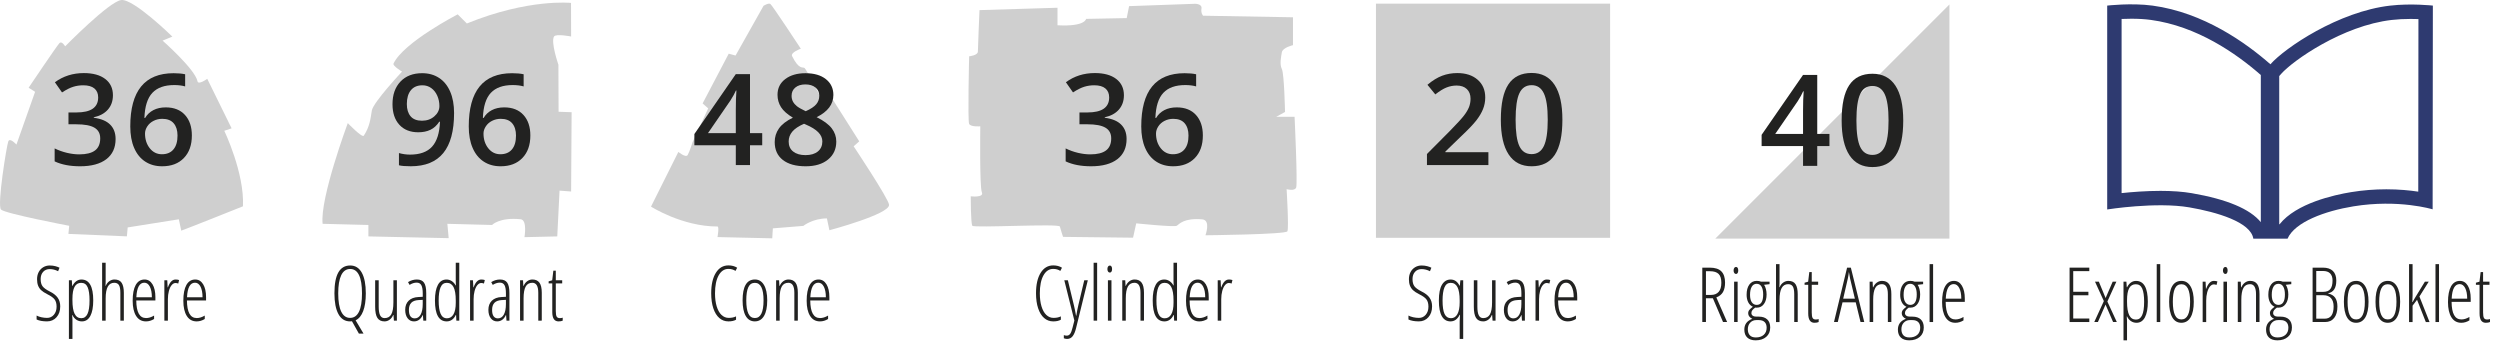 <?xml version="1.0" encoding="utf-8"?>
<!-- Generator: Adobe Illustrator 16.0.4, SVG Export Plug-In . SVG Version: 6.00 Build 0)  -->
<!DOCTYPE svg PUBLIC "-//W3C//DTD SVG 1.1//EN" "http://www.w3.org/Graphics/SVG/1.1/DTD/svg11.dtd">
<svg version="1.1" xmlns="http://www.w3.org/2000/svg" xmlns:xlink="http://www.w3.org/1999/xlink" x="0px" y="0px"
	 width="196.867px" height="27.624px" viewBox="0 0 196.867 27.624" enable-background="new 0 0 196.867 27.624"
	 xml:space="preserve">
<g id="Layer_1">
	<g>
		<path fill="#CFCFCF" d="M126.79,18.726h-18.438V0.288h18.438V18.726L126.79,18.726z"/>
	</g>
	<path fill="#CFCFCF" d="M19.132,16.246c0,0-4.475,1.79-4.859,1.917l-0.191-0.895l-4.027,0.641l-0.064,0.703l-4.604-0.193
		l0.062-0.639c0,0-5.052-0.959-5.371-1.279c-0.319-0.319,0.447-5.052,0.576-5.37c0.127-0.32,0.639,0.254,0.639,0.254l1.471-4.156
		l-0.511-0.32c0,0,2.237-3.324,2.429-3.516c0.192-0.193,0.447,0.256,0.447,0.256s3.453-3.518,4.413-3.645
		c0.96-0.129,4.028,2.877,4.028,2.877l-0.768,0.318c0,0,2.561,2.251,2.75,3.199c0.063,0.32,0.768-0.192,0.768-0.192l1.918,3.899
		l-0.576,0.193C17.661,10.299,19.261,13.625,19.132,16.246L19.132,16.246z"/>
	<path fill="#CFCFCF" d="M44.966,0.23c0,0-3.336-0.361-8.203,1.619l-0.721-0.719c0,0-4.262,2.199-5.055,3.877
		c-0.084,0.178,0.672,0.631,0.672,0.631s-2.267,2.412-2.378,3.064c-0.11,0.65-0.15,1.241-0.632,1.982
		c-0.128,0.196-1.262-0.99-1.262-0.99s-2.208,5.938-1.982,7.93l3.605,0.092v0.9l6.322,0.138l-0.104-1.13l3.518,0.092
		c0,0,0.577-0.621,2.253-0.451c0.542,0.054,0.3,1.411,0.3,1.411l2.584-0.06l0.18-3.605l0.911,0.069l0.039-6.243L43.987,8.8
		l-0.014-3.705c0,0-0.619-1.786-0.344-2.221c0.15-0.237,1.345,0,1.345,0L44.966,0.23L44.966,0.23z"/>
	<path fill="#CFCFCF" d="M65.313,18.131c0,0,4.772-1.271,4.698-2.008c-0.048-0.49-2.789-4.603-2.789-4.603l0.44-0.39L65.46,7.654
		l-0.734,0.196c0,0-1.225-2.398-1.371-2.497c-0.146-0.098-0.432,0.164-0.979-0.93c-0.146-0.295,0.685-0.588,0.685-0.588
		s-2.25-3.427-2.398-3.524c-0.146-0.098-0.537,0.147-0.537,0.147l-2.203,3.915l-0.538-0.146l-2.057,3.917l0.44,0.392l-1.224,2.644
		c0,0-0.245,0.783-0.392,1.027c-0.146,0.245-0.734-0.244-0.734-0.244l-2.154,4.307c0,0,2.449,1.567,5.237,1.567
		c0.148,0,0,0.832,0,0.832l4.31,0.098l0.049-0.784l2.398-0.194c0,0,0.734-0.589,1.859-0.589L65.313,18.131L65.313,18.131z"/>
	<path fill="#CFCFCF" d="M77.132,0.797c0,0-0.126,2.945-0.126,3.258c0,0.313-0.688,0.379-0.688,0.379s-0.125,5.073,0,5.324
		c0.124,0.252,0.877,0.188,0.877,0.188s-0.064,4.762,0.125,5.201c0.188,0.439-0.878,0.312-0.878,0.312s0,2.129,0.126,2.319
		c0.125,0.188,6.83-0.189,6.892,0.06c0.063,0.252,0.253,0.815,0.253,0.815l5.512,0.064l0.25-1.13c0,0,3.006,0.314,3.195,0.19
		c0.189-0.127,0.564-0.632,2.006-0.503c0.689,0.063,0.25,1.253,0.25,1.253s6.33-0.062,6.453-0.312
		c0.126-0.25-0.062-3.321-0.062-3.321s0.627,0.188,0.752-0.125c0.125-0.314-0.125-5.574-0.125-5.574h-1.44l0.688-0.378
		c0,0-0.062-3.007-0.25-3.382c-0.188-0.377-0.063-0.941,0-1.317c0.062-0.376,0.876-0.562,0.876-0.562V1.361l-7.079-0.124
		c0,0-0.188-0.188-0.126-0.565c0.063-0.374-0.501-0.374-0.501-0.374l-5.2,0.185l-0.187,0.942l-3.197,0.062
		c0,0-0.061,0.626-2.254,0.503v-1.38L77.132,0.797L77.132,0.797z"/>
	<g>
		<path fill="#CFCFCF" d="M153.512,0.351v18.438l0,0h-18.438"/>
	</g>
	<path fill="#2E3A70" d="M188.216,0.443c-4.068,0.467-8.283,3.322-9.428,4.619c-1.938-1.701-5.27-4.076-9.273-4.619
		c-1.674-0.227-3.58-0.002-3.58-0.002v16.054c0,0,3.854-0.615,6.471-0.165c2.156,0.372,4.832,1.152,5.037,2.466h2.693
		c0.568-1.313,2.963-2.185,5.188-2.547c3.568-0.582,6.238,0.235,6.238,0.235l0.018-16.043C191.579,0.441,189.884,0.25,188.216,0.443
		z M172.598,15.213c-0.699-0.12-1.527-0.182-2.464-0.182c-1.138,0-2.247,0.089-3.065,0.176V1.493
		c0.231-0.01,0.491-0.018,0.766-0.018c0.568,0,1.082,0.031,1.529,0.092c3.637,0.492,6.72,2.631,8.668,4.34v11.589
		C177.188,16.46,175.375,15.692,172.598,15.213z M190.43,15.092c-0.662-0.1-1.519-0.186-2.514-0.186
		c-0.931,0-1.864,0.075-2.775,0.224c-1.335,0.218-4.32,0.875-5.633,2.532h-0.026V5.99l0.157-0.178
		c0.906-1.027,4.828-3.798,8.707-4.242c0.452-0.053,0.955-0.079,1.494-0.079c0.215,0,0.419,0.004,0.604,0.011L190.43,15.092z"/>
</g>
<g id="Text">
	<g>
		<path fill="#222221" d="M112.772,24.128c0,0.352-0.098,0.637-0.293,0.854s-0.443,0.326-0.744,0.326
			c-0.342,0-0.616-0.05-0.823-0.149v-0.311c0.102,0.057,0.228,0.102,0.378,0.135s0.299,0.05,0.445,0.05
			c0.219,0,0.398-0.083,0.539-0.249s0.211-0.377,0.211-0.633c0-0.236-0.05-0.424-0.149-0.562s-0.29-0.277-0.571-0.416
			c-0.221-0.111-0.386-0.219-0.495-0.323s-0.19-0.227-0.243-0.365s-0.079-0.305-0.079-0.498c0-0.211,0.043-0.398,0.129-0.562
			s0.206-0.291,0.36-0.383c0.154-0.09,0.323-0.136,0.507-0.136c0.166,0,0.317,0.019,0.452,0.056c0.137,0.037,0.243,0.077,0.321,0.12
			l-0.111,0.275c-0.217-0.111-0.438-0.167-0.662-0.167c-0.211,0-0.382,0.072-0.515,0.215c-0.131,0.145-0.197,0.334-0.197,0.57
			c0,0.24,0.048,0.427,0.144,0.56s0.283,0.271,0.562,0.413c0.289,0.141,0.501,0.306,0.634,0.494
			C112.706,23.63,112.772,23.858,112.772,24.128z"/>
		<path fill="#222221" d="M114.22,25.309c-0.295,0-0.521-0.135-0.678-0.406c-0.158-0.27-0.236-0.683-0.236-1.237
			c0-0.561,0.082-0.977,0.246-1.248s0.391-0.407,0.68-0.407c0.305,0,0.538,0.162,0.7,0.486h0.023l0.044-0.425h0.223v4.62h-0.278
			v-1.374c0-0.131,0.009-0.308,0.026-0.53h-0.026C114.775,25.135,114.534,25.309,114.22,25.309z M114.261,25.057
			c0.217,0,0.385-0.105,0.504-0.318c0.119-0.211,0.179-0.521,0.179-0.93v-0.144c0-0.48-0.058-0.832-0.175-1.056
			c-0.115-0.224-0.293-0.336-0.531-0.336c-0.229,0-0.393,0.12-0.492,0.359s-0.149,0.585-0.149,1.038
			c0,0.486,0.054,0.839,0.159,1.058C113.862,24.947,114.03,25.057,114.261,25.057z"/>
		<path fill="#222221" d="M116.338,22.071v2.074c0,0.314,0.038,0.544,0.112,0.688c0.076,0.145,0.191,0.217,0.348,0.217
			c0.24,0,0.416-0.097,0.529-0.291c0.111-0.194,0.168-0.509,0.168-0.942v-1.746h0.275v3.179h-0.234l-0.035-0.445h-0.023
			c-0.068,0.162-0.163,0.287-0.284,0.373c-0.121,0.087-0.253,0.131-0.396,0.131c-0.256,0-0.443-0.091-0.561-0.272
			c-0.119-0.182-0.178-0.479-0.178-0.891v-2.074H116.338z"/>
		<path fill="#222221" d="M119.851,25.25l-0.035-0.445h-0.012c-0.152,0.336-0.383,0.504-0.691,0.504c-0.207,0-0.373-0.082-0.5-0.248
			c-0.125-0.164-0.188-0.386-0.188-0.663c0-0.303,0.091-0.542,0.272-0.72c0.182-0.176,0.437-0.272,0.765-0.288l0.343-0.018v-0.264
			c0-0.297-0.037-0.513-0.111-0.649c-0.074-0.135-0.197-0.203-0.369-0.203c-0.182,0-0.367,0.06-0.557,0.179l-0.12-0.22
			c0.221-0.137,0.452-0.205,0.694-0.205c0.262,0,0.45,0.083,0.565,0.248s0.173,0.44,0.173,0.827v2.165H119.851z M119.174,25.071
			c0.199,0,0.354-0.099,0.464-0.294c0.111-0.197,0.166-0.475,0.166-0.834v-0.331l-0.331,0.018c-0.256,0.014-0.446,0.085-0.569,0.212
			c-0.125,0.129-0.187,0.315-0.187,0.562c0,0.23,0.041,0.399,0.123,0.507S119.033,25.071,119.174,25.071z"/>
		<path fill="#222221" d="M121.799,22.01c0.1,0,0.192,0.014,0.278,0.041l-0.067,0.278c-0.07-0.029-0.143-0.044-0.217-0.044
			c-0.107,0-0.208,0.056-0.3,0.166c-0.094,0.11-0.166,0.264-0.219,0.461s-0.079,0.415-0.079,0.653v1.685h-0.278v-3.179h0.229
			l0.029,0.557h0.021C121.344,22.216,121.545,22.01,121.799,22.01z"/>
		<path fill="#222221" d="M123.457,25.309c-0.336,0-0.595-0.143-0.774-0.43c-0.182-0.285-0.271-0.685-0.271-1.196
			c0-0.543,0.08-0.957,0.242-1.243c0.16-0.286,0.393-0.43,0.695-0.43c0.264,0,0.472,0.126,0.624,0.377s0.229,0.589,0.229,1.015
			v0.258h-1.506c0.004,0.463,0.069,0.81,0.196,1.04s0.319,0.346,0.577,0.346c0.199,0,0.409-0.065,0.63-0.196v0.27
			C123.896,25.245,123.682,25.309,123.457,25.309z M123.331,22.262c-0.383,0-0.593,0.382-0.63,1.146h1.222
			c0-0.35-0.053-0.628-0.16-0.835C123.657,22.365,123.513,22.262,123.331,22.262z"/>
	</g>
	<g>
		<path fill="#222221" d="M4.743,24.128c0,0.352-0.098,0.637-0.293,0.854s-0.443,0.326-0.744,0.326c-0.342,0-0.616-0.05-0.823-0.149
			v-0.311c0.102,0.057,0.228,0.102,0.378,0.135s0.299,0.05,0.445,0.05c0.219,0,0.398-0.083,0.539-0.249s0.211-0.377,0.211-0.633
			c0-0.236-0.05-0.424-0.149-0.562s-0.29-0.277-0.571-0.416C3.515,23.062,3.35,22.954,3.24,22.85s-0.19-0.227-0.243-0.365
			s-0.079-0.305-0.079-0.498c0-0.211,0.043-0.398,0.129-0.562s0.206-0.291,0.36-0.383c0.154-0.09,0.323-0.136,0.507-0.136
			c0.166,0,0.317,0.019,0.452,0.056c0.137,0.037,0.243,0.077,0.321,0.12l-0.111,0.275c-0.217-0.111-0.438-0.167-0.662-0.167
			c-0.211,0-0.382,0.072-0.515,0.215c-0.131,0.145-0.197,0.334-0.197,0.57c0,0.24,0.048,0.427,0.144,0.56s0.283,0.271,0.562,0.413
			c0.289,0.141,0.501,0.306,0.634,0.494C4.677,23.63,4.743,23.858,4.743,24.128z"/>
		<path fill="#222221" d="M6.448,25.309c-0.16,0-0.307-0.045-0.438-0.133c-0.133-0.089-0.232-0.211-0.301-0.365H5.684l0.021,0.349
			v1.532H5.426v-4.62h0.229l0.029,0.437H5.71c0.078-0.16,0.178-0.283,0.301-0.369c0.121-0.086,0.255-0.129,0.399-0.129
			c0.621,0,0.932,0.548,0.932,1.644c0,0.529-0.076,0.938-0.229,1.225S6.739,25.309,6.448,25.309z M6.393,22.273
			c-0.232,0-0.405,0.103-0.519,0.308s-0.17,0.526-0.17,0.964v0.091c0,0.488,0.058,0.848,0.173,1.077s0.291,0.344,0.527,0.344
			c0.219,0,0.382-0.113,0.487-0.342c0.107-0.227,0.16-0.581,0.16-1.062c0-0.459-0.05-0.804-0.149-1.034S6.633,22.273,6.393,22.273z"
			/>
		<path fill="#222221" d="M9.478,25.25v-2.191c0-0.287-0.037-0.49-0.113-0.611c-0.074-0.119-0.197-0.18-0.367-0.18
			c-0.225,0-0.394,0.1-0.507,0.299S8.32,23.08,8.32,23.51v1.74H8.042v-4.559H8.32v1.479c0,0.135-0.004,0.247-0.012,0.337h0.023
			c0.062-0.158,0.157-0.28,0.282-0.367c0.127-0.087,0.258-0.131,0.395-0.131c0.27,0,0.461,0.088,0.574,0.264s0.17,0.438,0.17,0.785
			v2.191H9.478z"/>
		<path fill="#222221" d="M11.493,25.309c-0.336,0-0.594-0.143-0.775-0.43c-0.18-0.285-0.271-0.685-0.271-1.196
			c0-0.543,0.081-0.957,0.241-1.243c0.162-0.286,0.394-0.43,0.696-0.43c0.264,0,0.472,0.126,0.624,0.377s0.229,0.589,0.229,1.015
			v0.258h-1.506c0.004,0.463,0.069,0.81,0.196,1.04s0.319,0.346,0.577,0.346c0.199,0,0.409-0.065,0.63-0.196v0.27
			C11.932,25.245,11.718,25.309,11.493,25.309z M11.367,22.262c-0.383,0-0.593,0.382-0.63,1.146h1.222
			c0-0.35-0.054-0.628-0.159-0.835C11.692,22.365,11.549,22.262,11.367,22.262z"/>
		<path fill="#222221" d="M13.825,22.01c0.1,0,0.192,0.014,0.278,0.041l-0.067,0.278c-0.07-0.029-0.143-0.044-0.217-0.044
			c-0.107,0-0.207,0.056-0.301,0.166c-0.092,0.11-0.165,0.264-0.218,0.461s-0.079,0.415-0.079,0.653v1.685h-0.278v-3.179h0.229
			l0.029,0.557h0.021C13.37,22.216,13.571,22.01,13.825,22.01z"/>
		<path fill="#222221" d="M15.483,25.309c-0.336,0-0.594-0.143-0.775-0.43c-0.18-0.285-0.271-0.685-0.271-1.196
			c0-0.543,0.081-0.957,0.241-1.243c0.162-0.286,0.394-0.43,0.696-0.43c0.264,0,0.472,0.126,0.624,0.377s0.229,0.589,0.229,1.015
			v0.258h-1.506c0.004,0.463,0.069,0.81,0.196,1.04s0.319,0.346,0.577,0.346c0.199,0,0.409-0.065,0.63-0.196v0.27
			C15.922,25.245,15.708,25.309,15.483,25.309z M15.357,22.262c-0.383,0-0.593,0.382-0.63,1.146h1.222
			c0-0.35-0.054-0.628-0.159-0.835C15.683,22.365,15.539,22.262,15.357,22.262z"/>
	</g>
	<g>
		<path fill="#222221" d="M28.626,26.27h-0.365l-0.545-0.973l-0.146,0.012c-0.404,0-0.711-0.191-0.92-0.576
			c-0.209-0.383-0.314-0.929-0.314-1.636c0-0.738,0.104-1.288,0.311-1.649s0.518-0.542,0.932-0.542c0.398,0,0.703,0.19,0.913,0.569
			c0.21,0.381,0.315,0.923,0.315,1.628c0,0.568-0.069,1.033-0.207,1.395s-0.336,0.603-0.596,0.724L28.626,26.27z M26.634,23.103
			c0,0.637,0.08,1.118,0.239,1.442c0.159,0.326,0.392,0.488,0.696,0.488c0.307,0,0.539-0.161,0.698-0.483s0.239-0.805,0.239-1.447
			c0-0.635-0.078-1.113-0.234-1.437s-0.389-0.485-0.695-0.485c-0.314,0-0.55,0.164-0.707,0.491S26.634,22.476,26.634,23.103z"/>
		<path fill="#222221" d="M29.821,22.071v2.074c0,0.314,0.038,0.544,0.113,0.688s0.191,0.217,0.348,0.217
			c0.24,0,0.416-0.097,0.528-0.291s0.169-0.509,0.169-0.942v-1.746h0.275v3.179h-0.234l-0.035-0.445h-0.023
			c-0.068,0.162-0.164,0.287-0.285,0.373c-0.121,0.087-0.252,0.131-0.395,0.131c-0.256,0-0.443-0.091-0.562-0.272
			s-0.177-0.479-0.177-0.891v-2.074H29.821z"/>
		<path fill="#222221" d="M33.335,25.25L33.3,24.805h-0.012c-0.152,0.336-0.383,0.504-0.691,0.504c-0.207,0-0.374-0.082-0.5-0.248
			c-0.126-0.164-0.189-0.386-0.189-0.663c0-0.303,0.092-0.542,0.273-0.72c0.182-0.176,0.436-0.272,0.764-0.288l0.344-0.018v-0.264
			c0-0.297-0.037-0.513-0.111-0.649c-0.074-0.135-0.197-0.203-0.369-0.203c-0.182,0-0.367,0.06-0.557,0.179l-0.121-0.22
			c0.221-0.137,0.453-0.205,0.695-0.205c0.262,0,0.449,0.083,0.564,0.248s0.174,0.44,0.174,0.827v2.165H33.335z M32.657,25.071
			c0.199,0,0.354-0.099,0.465-0.294c0.11-0.197,0.166-0.475,0.166-0.834v-0.331l-0.332,0.018c-0.256,0.014-0.445,0.085-0.569,0.212
			c-0.124,0.129-0.187,0.315-0.187,0.562c0,0.23,0.041,0.399,0.123,0.507S32.517,25.071,32.657,25.071z"/>
		<path fill="#222221" d="M35.177,25.309c-0.617,0-0.926-0.548-0.926-1.644c0-0.539,0.078-0.949,0.232-1.231
			s0.381-0.424,0.682-0.424c0.143,0,0.278,0.041,0.406,0.123s0.23,0.195,0.307,0.34h0.023l-0.012-0.354v-1.427h0.277v4.559h-0.229
			l-0.023-0.445H35.89c-0.076,0.162-0.176,0.287-0.297,0.373C35.472,25.265,35.333,25.309,35.177,25.309z M35.194,25.065
			c0.223,0,0.395-0.103,0.515-0.31c0.12-0.205,0.181-0.509,0.181-0.909v-0.182c0-0.48-0.059-0.832-0.175-1.056
			s-0.294-0.336-0.532-0.336c-0.229,0-0.393,0.12-0.492,0.359s-0.148,0.585-0.148,1.038c0,0.457,0.051,0.804,0.154,1.04
			S34.966,25.065,35.194,25.065z"/>
		<path fill="#222221" d="M37.899,22.01c0.1,0,0.191,0.014,0.277,0.041l-0.066,0.278c-0.07-0.029-0.143-0.044-0.217-0.044
			c-0.107,0-0.208,0.056-0.301,0.166s-0.166,0.264-0.219,0.461s-0.078,0.415-0.078,0.653v1.685h-0.279v-3.179h0.229l0.029,0.557
			h0.021C37.444,22.216,37.646,22.01,37.899,22.01z"/>
		<path fill="#222221" d="M39.886,25.25l-0.035-0.445h-0.012c-0.152,0.336-0.383,0.504-0.691,0.504c-0.207,0-0.374-0.082-0.5-0.248
			c-0.126-0.164-0.189-0.386-0.189-0.663c0-0.303,0.092-0.542,0.273-0.72c0.182-0.176,0.436-0.272,0.764-0.288l0.344-0.018v-0.264
			c0-0.297-0.037-0.513-0.111-0.649c-0.074-0.135-0.197-0.203-0.369-0.203c-0.182,0-0.367,0.06-0.557,0.179l-0.121-0.22
			c0.221-0.137,0.453-0.205,0.695-0.205c0.262,0,0.449,0.083,0.564,0.248s0.174,0.44,0.174,0.827v2.165H39.886z M39.208,25.071
			c0.199,0,0.354-0.099,0.465-0.294c0.11-0.197,0.166-0.475,0.166-0.834v-0.331l-0.332,0.018c-0.256,0.014-0.445,0.085-0.569,0.212
			c-0.124,0.129-0.187,0.315-0.187,0.562c0,0.23,0.041,0.399,0.123,0.507S39.067,25.071,39.208,25.071z"/>
		<path fill="#222221" d="M42.388,25.25v-2.191c0-0.527-0.156-0.791-0.469-0.791c-0.238,0-0.413,0.099-0.523,0.296
			s-0.166,0.511-0.166,0.94v1.746h-0.277v-3.179h0.234l0.023,0.442h0.025c0.066-0.16,0.162-0.284,0.287-0.372
			s0.26-0.132,0.402-0.132c0.246,0,0.43,0.083,0.553,0.248s0.186,0.43,0.186,0.795v2.197H42.388z"/>
		<path fill="#222221" d="M44.083,25.051c0.086,0,0.162-0.012,0.229-0.035v0.234c-0.086,0.039-0.195,0.059-0.33,0.059
			c-0.328,0-0.492-0.245-0.492-0.735v-2.256h-0.287v-0.164l0.281-0.082l0.09-0.756h0.193v0.756h0.504v0.246h-0.504v2.177
			c0,0.215,0.023,0.361,0.07,0.439S43.966,25.051,44.083,25.051z"/>
	</g>
	<g>
		<path fill="#222221" d="M57.36,21.175c-0.322,0-0.578,0.171-0.769,0.511c-0.19,0.342-0.286,0.813-0.286,1.417
			c0,0.393,0.045,0.734,0.133,1.025s0.213,0.515,0.377,0.671s0.355,0.234,0.572,0.234c0.223,0,0.414-0.04,0.574-0.12v0.264
			c-0.152,0.088-0.354,0.132-0.602,0.132c-0.271,0-0.509-0.088-0.713-0.264s-0.361-0.43-0.473-0.764
			c-0.111-0.332-0.168-0.728-0.168-1.185c0-0.684,0.122-1.221,0.365-1.611s0.574-0.586,0.994-0.586c0.262,0,0.49,0.061,0.686,0.182
			l-0.131,0.252C57.757,21.228,57.569,21.175,57.36,21.175z"/>
		<path fill="#222221" d="M60.417,23.653c0,0.535-0.085,0.944-0.254,1.229c-0.169,0.283-0.41,0.426-0.725,0.426
			c-0.311,0-0.549-0.143-0.714-0.426c-0.165-0.285-0.247-0.694-0.247-1.229c0-1.096,0.324-1.644,0.973-1.644
			c0.305,0,0.541,0.144,0.711,0.431S60.417,23.132,60.417,23.653z M58.767,23.653c0,0.459,0.055,0.806,0.164,1.04
			s0.281,0.352,0.514,0.352c0.455,0,0.682-0.464,0.682-1.392c0-0.92-0.227-1.38-0.682-1.38c-0.238,0-0.411,0.115-0.518,0.346
			S58.767,23.194,58.767,23.653z"/>
		<path fill="#222221" d="M62.552,25.25v-2.191c0-0.527-0.156-0.791-0.469-0.791c-0.238,0-0.412,0.099-0.522,0.296
			s-0.165,0.511-0.165,0.94v1.746h-0.279v-3.179h0.234l0.023,0.442h0.027c0.066-0.16,0.162-0.284,0.287-0.372s0.258-0.132,0.4-0.132
			c0.246,0,0.432,0.083,0.555,0.248s0.184,0.43,0.184,0.795v2.197H62.552z"/>
		<path fill="#222221" d="M64.567,25.309c-0.336,0-0.594-0.143-0.774-0.43c-0.181-0.285-0.271-0.685-0.271-1.196
			c0-0.543,0.08-0.957,0.241-1.243s0.394-0.43,0.696-0.43c0.264,0,0.471,0.126,0.623,0.377s0.229,0.589,0.229,1.015v0.258h-1.506
			c0.004,0.463,0.07,0.81,0.197,1.04s0.318,0.346,0.576,0.346c0.199,0,0.41-0.065,0.631-0.196v0.27
			C65.007,25.245,64.792,25.309,64.567,25.309z M64.442,22.262c-0.383,0-0.594,0.382-0.631,1.146h1.223
			c0-0.35-0.054-0.628-0.16-0.835S64.624,22.262,64.442,22.262z"/>
	</g>
	<g>
		<path fill="#222221" d="M82.938,21.175c-0.322,0-0.578,0.171-0.769,0.511c-0.19,0.342-0.286,0.813-0.286,1.417
			c0,0.393,0.045,0.734,0.133,1.025s0.213,0.515,0.377,0.671s0.355,0.234,0.572,0.234c0.223,0,0.414-0.04,0.574-0.12v0.264
			c-0.152,0.088-0.354,0.132-0.602,0.132c-0.271,0-0.509-0.088-0.713-0.264s-0.361-0.43-0.473-0.764
			c-0.111-0.332-0.168-0.728-0.168-1.185c0-0.684,0.122-1.221,0.365-1.611s0.574-0.586,0.994-0.586c0.262,0,0.49,0.061,0.686,0.182
			l-0.131,0.252C83.335,21.228,83.147,21.175,82.938,21.175z"/>
		<path fill="#222221" d="M84.603,25.244l-0.793-3.173h0.281l0.48,1.983c0.057,0.238,0.111,0.507,0.164,0.806h0.023
			c0.037-0.26,0.088-0.53,0.154-0.812l0.469-1.978h0.281l-0.928,3.779c-0.068,0.279-0.158,0.489-0.269,0.63s-0.257,0.211-0.44,0.211
			c-0.074,0-0.158-0.017-0.252-0.05V26.39c0.078,0.027,0.154,0.041,0.229,0.041c0.117,0,0.209-0.051,0.277-0.151
			s0.129-0.262,0.182-0.484L84.603,25.244z"/>
		<path fill="#222221" d="M86.396,25.25h-0.277v-4.559h0.277V25.25z"/>
		<path fill="#222221" d="M87.204,21.189c0-0.088,0.019-0.156,0.055-0.205s0.082-0.073,0.139-0.073c0.053,0,0.096,0.024,0.127,0.073
			s0.047,0.117,0.047,0.205c0,0.084-0.016,0.15-0.047,0.201c-0.031,0.049-0.074,0.074-0.127,0.074c-0.057,0-0.103-0.025-0.139-0.074
			C87.223,21.34,87.204,21.273,87.204,21.189z M87.524,25.25h-0.279v-3.179h0.279V25.25z"/>
		<path fill="#222221" d="M89.81,25.25v-2.191c0-0.527-0.156-0.791-0.469-0.791c-0.238,0-0.413,0.099-0.523,0.296
			s-0.166,0.511-0.166,0.94v1.746h-0.277v-3.179h0.234l0.023,0.442h0.025c0.066-0.16,0.162-0.284,0.287-0.372
			s0.26-0.132,0.402-0.132c0.246,0,0.43,0.083,0.553,0.248s0.186,0.43,0.186,0.795v2.197H89.81z"/>
		<path fill="#222221" d="M91.698,25.309c-0.617,0-0.926-0.548-0.926-1.644c0-0.539,0.078-0.949,0.232-1.231
			s0.381-0.424,0.682-0.424c0.143,0,0.278,0.041,0.406,0.123s0.23,0.195,0.307,0.34h0.023l-0.012-0.354v-1.427h0.277v4.559H92.46
			l-0.023-0.445h-0.025c-0.076,0.162-0.176,0.287-0.297,0.373C91.993,25.265,91.854,25.309,91.698,25.309z M91.716,25.065
			c0.223,0,0.395-0.103,0.515-0.31c0.12-0.205,0.181-0.509,0.181-0.909v-0.182c0-0.48-0.059-0.832-0.175-1.056
			s-0.294-0.336-0.532-0.336c-0.229,0-0.393,0.12-0.492,0.359s-0.148,0.585-0.148,1.038c0,0.457,0.051,0.804,0.154,1.04
			S91.487,25.065,91.716,25.065z"/>
		<path fill="#222221" d="M94.44,25.309c-0.336,0-0.594-0.143-0.774-0.43c-0.181-0.285-0.271-0.685-0.271-1.196
			c0-0.543,0.08-0.957,0.241-1.243s0.394-0.43,0.696-0.43c0.264,0,0.471,0.126,0.623,0.377s0.229,0.589,0.229,1.015v0.258h-1.506
			c0.004,0.463,0.07,0.81,0.197,1.04s0.318,0.346,0.576,0.346c0.199,0,0.41-0.065,0.631-0.196v0.27
			C94.88,25.245,94.665,25.309,94.44,25.309z M94.315,22.262c-0.383,0-0.594,0.382-0.631,1.146h1.223c0-0.35-0.054-0.628-0.16-0.835
			S94.497,22.262,94.315,22.262z"/>
		<path fill="#222221" d="M96.772,22.01c0.1,0,0.193,0.014,0.279,0.041l-0.068,0.278c-0.07-0.029-0.143-0.044-0.217-0.044
			c-0.107,0-0.207,0.056-0.3,0.166s-0.165,0.264-0.218,0.461s-0.08,0.415-0.08,0.653v1.685h-0.277v-3.179h0.229l0.029,0.557h0.02
			C96.317,22.216,96.519,22.01,96.772,22.01z"/>
	</g>
	<g>
		<path fill="#222221" d="M134.337,23.487v1.872h-0.287v-4.283h0.586c0.418,0,0.725,0.099,0.918,0.296s0.289,0.492,0.289,0.885
			c0,0.297-0.053,0.541-0.158,0.732s-0.281,0.335-0.529,0.431l0.85,1.939h-0.322l-0.801-1.872H134.337z M134.337,23.224h0.402
			c0.26,0,0.459-0.08,0.6-0.24s0.211-0.398,0.211-0.715c0-0.322-0.071-0.555-0.215-0.697s-0.369-0.214-0.678-0.214h-0.32V23.224z"/>
		<path fill="#222221" d="M136.515,21.299c0-0.088,0.018-0.156,0.054-0.205s0.083-0.073,0.14-0.073c0.053,0,0.094,0.024,0.125,0.073
			s0.047,0.117,0.047,0.205c0,0.084-0.016,0.15-0.047,0.201c-0.031,0.049-0.072,0.074-0.125,0.074c-0.057,0-0.104-0.025-0.14-0.074
			C136.532,21.449,136.515,21.383,136.515,21.299z M136.833,25.359h-0.277v-3.179h0.277V25.359z"/>
		<path fill="#222221" d="M139.347,22.181v0.196l-0.434,0.05c0.059,0.076,0.107,0.186,0.145,0.327s0.055,0.286,0.055,0.435
			c0,0.309-0.069,0.559-0.209,0.75s-0.324,0.287-0.553,0.287h-0.07l-0.061-0.006c-0.094,0.066-0.168,0.133-0.222,0.199
			s-0.081,0.144-0.081,0.231c0,0.09,0.035,0.16,0.105,0.209c0.07,0.051,0.166,0.075,0.285,0.075h0.199
			c0.283,0,0.502,0.073,0.658,0.22s0.234,0.358,0.234,0.636c0,0.311-0.104,0.557-0.314,0.738s-0.486,0.272-0.83,0.272
			c-0.287,0-0.508-0.073-0.662-0.219s-0.232-0.354-0.232-0.628c0-0.199,0.051-0.37,0.152-0.511c0.102-0.142,0.262-0.254,0.479-0.336
			c-0.098-0.043-0.177-0.103-0.236-0.179s-0.09-0.167-0.09-0.272c0-0.096,0.032-0.181,0.096-0.256s0.154-0.156,0.271-0.242
			c-0.162-0.074-0.285-0.194-0.368-0.36s-0.124-0.361-0.124-0.586c0-0.338,0.07-0.604,0.213-0.8s0.338-0.293,0.586-0.293
			c0.133,0,0.244,0.021,0.334,0.062H139.347z M137.636,25.931c0,0.201,0.053,0.358,0.157,0.472s0.263,0.17,0.474,0.17
			c0.262,0,0.469-0.068,0.622-0.205s0.229-0.324,0.229-0.562c0-0.191-0.052-0.34-0.156-0.443c-0.104-0.104-0.256-0.157-0.455-0.157
			h-0.205c-0.191,0-0.351,0.067-0.477,0.2C137.699,25.538,137.636,25.714,137.636,25.931z M137.81,23.218
			c0,0.26,0.047,0.457,0.143,0.591s0.223,0.2,0.381,0.2c0.34,0,0.51-0.273,0.51-0.82c0-0.264-0.043-0.47-0.13-0.618
			s-0.214-0.223-0.38-0.223c-0.17,0-0.299,0.076-0.389,0.229S137.81,22.942,137.81,23.218z"/>
		<path fill="#222221" d="M141.29,25.359v-2.191c0-0.287-0.038-0.49-0.113-0.611c-0.075-0.119-0.197-0.18-0.367-0.18
			c-0.225,0-0.395,0.1-0.508,0.299s-0.17,0.514-0.17,0.943v1.74h-0.277v-4.559h0.277v1.479c0,0.135-0.004,0.247-0.012,0.337h0.023
			c0.062-0.158,0.157-0.28,0.283-0.367s0.258-0.131,0.395-0.131c0.27,0,0.461,0.088,0.574,0.264s0.17,0.438,0.17,0.785v2.191H141.29
			z"/>
		<path fill="#222221" d="M142.985,25.16c0.086,0,0.162-0.012,0.229-0.035v0.234c-0.086,0.039-0.195,0.059-0.33,0.059
			c-0.328,0-0.492-0.245-0.492-0.735v-2.256h-0.287v-0.164l0.281-0.082l0.09-0.756h0.193v0.756h0.504v0.246h-0.504v2.177
			c0,0.215,0.023,0.361,0.07,0.439S142.868,25.16,142.985,25.16z"/>
		<path fill="#222221" d="M146.511,25.359l-0.379-1.553h-1.039l-0.373,1.553h-0.299l1.031-4.283h0.297l1.055,4.283H146.511z
			 M146.065,23.517l-0.379-1.597c-0.039-0.18-0.068-0.35-0.09-0.51c-0.018,0.17-0.045,0.34-0.082,0.51l-0.367,1.597H146.065z"/>
		<path fill="#222221" d="M148.663,25.359v-2.191c0-0.527-0.156-0.791-0.469-0.791c-0.238,0-0.412,0.099-0.522,0.296
			s-0.165,0.511-0.165,0.94v1.746h-0.279v-3.179h0.234l0.023,0.442h0.027c0.066-0.16,0.162-0.284,0.287-0.372s0.258-0.132,0.4-0.132
			c0.246,0,0.432,0.083,0.555,0.248s0.184,0.43,0.184,0.795v2.197H148.663z"/>
		<path fill="#222221" d="M151.44,22.181v0.196l-0.434,0.05c0.059,0.076,0.107,0.186,0.145,0.327s0.055,0.286,0.055,0.435
			c0,0.309-0.069,0.559-0.209,0.75s-0.324,0.287-0.553,0.287h-0.07l-0.061-0.006c-0.094,0.066-0.168,0.133-0.222,0.199
			s-0.081,0.144-0.081,0.231c0,0.09,0.035,0.16,0.105,0.209c0.07,0.051,0.166,0.075,0.285,0.075h0.199
			c0.283,0,0.502,0.073,0.658,0.22s0.234,0.358,0.234,0.636c0,0.311-0.104,0.557-0.314,0.738s-0.486,0.272-0.83,0.272
			c-0.287,0-0.508-0.073-0.662-0.219s-0.232-0.354-0.232-0.628c0-0.199,0.051-0.37,0.152-0.511c0.102-0.142,0.262-0.254,0.479-0.336
			c-0.098-0.043-0.177-0.103-0.236-0.179s-0.09-0.167-0.09-0.272c0-0.096,0.032-0.181,0.096-0.256s0.154-0.156,0.271-0.242
			c-0.162-0.074-0.285-0.194-0.368-0.36s-0.124-0.361-0.124-0.586c0-0.338,0.07-0.604,0.213-0.8s0.338-0.293,0.586-0.293
			c0.133,0,0.244,0.021,0.334,0.062H151.44z M149.729,25.931c0,0.201,0.053,0.358,0.157,0.472s0.263,0.17,0.474,0.17
			c0.262,0,0.469-0.068,0.622-0.205s0.229-0.324,0.229-0.562c0-0.191-0.052-0.34-0.156-0.443c-0.104-0.104-0.256-0.157-0.455-0.157
			h-0.205c-0.191,0-0.351,0.067-0.477,0.2C149.793,25.538,149.729,25.714,149.729,25.931z M149.903,23.218
			c0,0.26,0.047,0.457,0.143,0.591s0.223,0.2,0.381,0.2c0.34,0,0.51-0.273,0.51-0.82c0-0.264-0.043-0.47-0.13-0.618
			s-0.214-0.223-0.38-0.223c-0.17,0-0.299,0.076-0.389,0.229S149.903,22.942,149.903,23.218z"/>
		<path fill="#222221" d="M152.226,25.359h-0.277v-4.559h0.277V25.359z"/>
		<path fill="#222221" d="M153.978,25.418c-0.336,0-0.594-0.143-0.774-0.43c-0.181-0.285-0.271-0.685-0.271-1.196
			c0-0.543,0.08-0.957,0.241-1.243s0.394-0.43,0.696-0.43c0.264,0,0.471,0.126,0.623,0.377s0.229,0.589,0.229,1.015v0.258h-1.506
			c0.004,0.463,0.07,0.81,0.197,1.04s0.318,0.346,0.576,0.346c0.199,0,0.41-0.065,0.631-0.196v0.27
			C154.417,25.354,154.202,25.418,153.978,25.418z M153.853,22.371c-0.383,0-0.594,0.382-0.631,1.146h1.223
			c0-0.35-0.054-0.628-0.16-0.835S154.034,22.371,153.853,22.371z"/>
	</g>
	<g>
		<path fill="#222221" d="M164.526,25.359h-1.553v-4.283h1.553v0.275h-1.266v1.626h1.195v0.275h-1.195v1.831h1.266V25.359z"/>
		<path fill="#222221" d="M165.672,23.71l-0.697-1.529h0.302l0.533,1.289l0.557-1.289h0.29l-0.709,1.564l0.744,1.614h-0.293
			l-0.595-1.374l-0.601,1.374h-0.287L165.672,23.71z"/>
		<path fill="#222221" d="M168.241,25.418c-0.16,0-0.307-0.045-0.438-0.133c-0.133-0.089-0.232-0.211-0.301-0.365h-0.026
			l0.021,0.349v1.532h-0.278v-4.62h0.229l0.029,0.437h0.026c0.078-0.16,0.178-0.283,0.301-0.369
			c0.121-0.086,0.255-0.129,0.399-0.129c0.621,0,0.932,0.548,0.932,1.644c0,0.529-0.076,0.938-0.229,1.225
			S168.532,25.418,168.241,25.418z M168.186,22.383c-0.232,0-0.405,0.103-0.519,0.308s-0.17,0.526-0.17,0.964v0.091
			c0,0.488,0.058,0.848,0.173,1.077s0.291,0.344,0.527,0.344c0.219,0,0.382-0.113,0.487-0.342c0.107-0.227,0.16-0.581,0.16-1.062
			c0-0.459-0.05-0.804-0.149-1.034S168.426,22.383,168.186,22.383z"/>
		<path fill="#222221" d="M170.113,25.359h-0.278v-4.559h0.278V25.359z"/>
		<path fill="#222221" d="M172.753,23.763c0,0.535-0.084,0.944-0.254,1.229c-0.168,0.283-0.41,0.426-0.725,0.426
			c-0.311,0-0.549-0.143-0.713-0.426c-0.166-0.285-0.248-0.694-0.248-1.229c0-1.096,0.324-1.644,0.973-1.644
			c0.305,0,0.542,0.144,0.712,0.431S172.753,23.241,172.753,23.763z M171.104,23.763c0,0.459,0.055,0.806,0.164,1.04
			s0.28,0.352,0.513,0.352c0.455,0,0.683-0.464,0.683-1.392c0-0.92-0.228-1.38-0.683-1.38c-0.238,0-0.41,0.115-0.518,0.346
			C171.157,22.959,171.104,23.304,171.104,23.763z"/>
		<path fill="#222221" d="M174.335,22.119c0.1,0,0.192,0.014,0.278,0.041l-0.067,0.278c-0.07-0.029-0.143-0.044-0.217-0.044
			c-0.107,0-0.207,0.056-0.301,0.166c-0.092,0.11-0.165,0.264-0.218,0.461s-0.079,0.415-0.079,0.653v1.685h-0.278v-3.179h0.229
			l0.029,0.557h0.021C173.88,22.325,174.081,22.119,174.335,22.119z"/>
		<path fill="#222221" d="M175.05,21.299c0-0.088,0.018-0.156,0.055-0.205c0.035-0.049,0.082-0.073,0.139-0.073
			c0.053,0,0.095,0.024,0.126,0.073s0.047,0.117,0.047,0.205c0,0.084-0.016,0.15-0.047,0.201c-0.031,0.049-0.073,0.074-0.126,0.074
			c-0.057,0-0.104-0.025-0.139-0.074C175.067,21.449,175.05,21.383,175.05,21.299z M175.369,25.359h-0.278v-3.179h0.278V25.359z"/>
		<path fill="#222221" d="M177.654,25.359v-2.191c0-0.527-0.156-0.791-0.469-0.791c-0.238,0-0.413,0.099-0.522,0.296
			c-0.111,0.197-0.166,0.511-0.166,0.94v1.746h-0.278v-3.179h0.234l0.023,0.442h0.026c0.066-0.16,0.162-0.284,0.287-0.372
			s0.259-0.132,0.401-0.132c0.246,0,0.431,0.083,0.554,0.248s0.185,0.43,0.185,0.795v2.197H177.654z"/>
		<path fill="#222221" d="M180.432,22.181v0.196l-0.434,0.05c0.059,0.076,0.106,0.186,0.144,0.327s0.056,0.286,0.056,0.435
			c0,0.309-0.069,0.559-0.21,0.75c-0.139,0.191-0.323,0.287-0.552,0.287h-0.07l-0.062-0.006c-0.094,0.066-0.168,0.133-0.221,0.199
			c-0.055,0.066-0.081,0.144-0.081,0.231c0,0.09,0.035,0.16,0.105,0.209c0.07,0.051,0.165,0.075,0.284,0.075h0.199
			c0.283,0,0.503,0.073,0.659,0.22s0.234,0.358,0.234,0.636c0,0.311-0.104,0.557-0.315,0.738c-0.209,0.182-0.486,0.272-0.83,0.272
			c-0.287,0-0.508-0.073-0.662-0.219s-0.231-0.354-0.231-0.628c0-0.199,0.051-0.37,0.152-0.511c0.102-0.142,0.261-0.254,0.478-0.336
			c-0.098-0.043-0.176-0.103-0.236-0.179c-0.059-0.076-0.089-0.167-0.089-0.272c0-0.096,0.032-0.181,0.095-0.256
			c0.064-0.075,0.154-0.156,0.271-0.242c-0.162-0.074-0.285-0.194-0.367-0.36c-0.084-0.166-0.125-0.361-0.125-0.586
			c0-0.338,0.071-0.604,0.214-0.8s0.338-0.293,0.586-0.293c0.133,0,0.244,0.021,0.334,0.062H180.432z M178.721,25.931
			c0,0.201,0.052,0.358,0.157,0.472c0.104,0.113,0.262,0.17,0.473,0.17c0.262,0,0.469-0.068,0.623-0.205
			c0.152-0.137,0.229-0.324,0.229-0.562c0-0.191-0.052-0.34-0.157-0.443c-0.104-0.104-0.256-0.157-0.455-0.157h-0.205
			c-0.191,0-0.35,0.067-0.477,0.2C178.784,25.538,178.721,25.714,178.721,25.931z M178.894,23.218c0,0.26,0.048,0.457,0.144,0.591
			s0.223,0.2,0.381,0.2c0.34,0,0.51-0.273,0.51-0.82c0-0.264-0.044-0.47-0.13-0.618c-0.088-0.148-0.214-0.223-0.38-0.223
			c-0.17,0-0.3,0.076-0.39,0.229S178.894,22.942,178.894,23.218z"/>
		<path fill="#222221" d="M182.11,21.076h0.82c0.336,0,0.594,0.086,0.775,0.258c0.18,0.172,0.271,0.426,0.271,0.762
			c0,0.58-0.212,0.912-0.636,0.996v0.023c0.244,0.051,0.426,0.16,0.545,0.326c0.119,0.168,0.179,0.4,0.179,0.699
			c0,0.383-0.085,0.682-0.255,0.896s-0.408,0.322-0.715,0.322h-0.984V21.076z M182.397,22.983h0.539
			c0.268,0,0.459-0.073,0.572-0.222c0.115-0.146,0.172-0.371,0.172-0.672c0-0.242-0.062-0.428-0.189-0.557
			c-0.125-0.129-0.312-0.193-0.561-0.193h-0.533V22.983z M182.397,23.247v1.849h0.659c0.473,0,0.709-0.32,0.709-0.961
			c0-0.285-0.069-0.504-0.208-0.658c-0.139-0.152-0.333-0.229-0.583-0.229H182.397z"/>
		<path fill="#222221" d="M186.514,23.763c0,0.535-0.085,0.944-0.253,1.229c-0.17,0.283-0.411,0.426-0.726,0.426
			c-0.311,0-0.548-0.143-0.714-0.426c-0.164-0.285-0.247-0.694-0.247-1.229c0-1.096,0.324-1.644,0.973-1.644
			c0.305,0,0.542,0.144,0.712,0.431S186.514,23.241,186.514,23.763z M184.864,23.763c0,0.459,0.055,0.806,0.164,1.04
			s0.28,0.352,0.513,0.352c0.455,0,0.683-0.464,0.683-1.392c0-0.92-0.228-1.38-0.683-1.38c-0.238,0-0.411,0.115-0.517,0.346
			C184.917,22.959,184.864,23.304,184.864,23.763z"/>
		<path fill="#222221" d="M189.004,23.763c0,0.535-0.085,0.944-0.253,1.229c-0.17,0.283-0.411,0.426-0.726,0.426
			c-0.311,0-0.548-0.143-0.714-0.426c-0.164-0.285-0.247-0.694-0.247-1.229c0-1.096,0.324-1.644,0.973-1.644
			c0.305,0,0.542,0.144,0.712,0.431S189.004,23.241,189.004,23.763z M187.354,23.763c0,0.459,0.055,0.806,0.164,1.04
			s0.28,0.352,0.513,0.352c0.455,0,0.683-0.464,0.683-1.392c0-0.92-0.228-1.38-0.683-1.38c-0.238,0-0.411,0.115-0.517,0.346
			C187.407,22.959,187.354,23.304,187.354,23.763z"/>
		<path fill="#222221" d="M189.988,23.786l0.179-0.322l0.785-1.283h0.302l-0.732,1.169l0.797,2.01h-0.293l-0.691-1.752l-0.352,0.463
			v1.289h-0.278v-4.559h0.278v2.452l-0.021,0.533H189.988z"/>
		<path fill="#222221" d="M192.065,25.359h-0.278v-4.559h0.278V25.359z"/>
		<path fill="#222221" d="M193.817,25.418c-0.336,0-0.594-0.143-0.775-0.43c-0.18-0.285-0.271-0.685-0.271-1.196
			c0-0.543,0.081-0.957,0.241-1.243c0.162-0.286,0.394-0.43,0.696-0.43c0.264,0,0.472,0.126,0.624,0.377s0.229,0.589,0.229,1.015
			v0.258h-1.506c0.004,0.463,0.069,0.81,0.196,1.04s0.319,0.346,0.577,0.346c0.199,0,0.409-0.065,0.63-0.196v0.27
			C194.256,25.354,194.042,25.418,193.817,25.418z M193.691,22.371c-0.383,0-0.593,0.382-0.63,1.146h1.222
			c0-0.35-0.054-0.628-0.159-0.835C194.017,22.475,193.873,22.371,193.691,22.371z"/>
		<path fill="#222221" d="M195.851,25.16c0.086,0,0.162-0.012,0.229-0.035v0.234c-0.086,0.039-0.196,0.059-0.331,0.059
			c-0.328,0-0.492-0.245-0.492-0.735v-2.256h-0.287v-0.164l0.281-0.082l0.091-0.756h0.193v0.756h0.504v0.246h-0.504v2.177
			c0,0.215,0.023,0.361,0.07,0.439S195.733,25.16,195.851,25.16z"/>
	</g>
</g>
<g id="Numbers">
	<g>
		<path fill="#222221" d="M117.206,12.996h-4.838v-0.869l1.84-1.851c0.544-0.557,0.904-0.951,1.082-1.185
			c0.178-0.232,0.307-0.451,0.389-0.656c0.081-0.205,0.121-0.425,0.121-0.659c0-0.322-0.096-0.576-0.29-0.762
			s-0.462-0.278-0.804-0.278c-0.273,0-0.537,0.051-0.793,0.151s-0.551,0.283-0.887,0.547l-0.619-0.757
			c0.396-0.336,0.782-0.572,1.156-0.713c0.375-0.141,0.773-0.21,1.197-0.21c0.664,0,1.195,0.173,1.596,0.521
			c0.4,0.346,0.602,0.812,0.602,1.398c0,0.322-0.059,0.629-0.174,0.918s-0.293,0.588-0.532,0.896
			c-0.239,0.307-0.638,0.723-1.194,1.247l-1.24,1.201v0.049h3.389V12.996z"/>
		<path fill="#222221" d="M123.034,9.427c0,1.24-0.199,2.161-0.598,2.764s-1.008,0.903-1.828,0.903
			c-0.795,0-1.396-0.311-1.807-0.933s-0.615-1.533-0.615-2.734c0-1.26,0.199-2.188,0.598-2.786c0.398-0.597,1.007-0.896,1.824-0.896
			c0.797,0,1.4,0.312,1.811,0.938S123.034,8.223,123.034,9.427z M119.349,9.427c0,0.974,0.1,1.668,0.3,2.085s0.521,0.625,0.96,0.625
			s0.761-0.212,0.964-0.635c0.204-0.423,0.306-1.115,0.306-2.075c0-0.957-0.102-1.649-0.306-2.077
			c-0.203-0.429-0.524-0.643-0.964-0.643s-0.76,0.21-0.96,0.63S119.349,8.453,119.349,9.427z"/>
	</g>
	<g>
		<path fill="#222221" d="M8.893,7.498c0,0.453-0.132,0.829-0.396,1.131C8.233,8.93,7.862,9.132,7.384,9.236v0.039
			c0.573,0.071,1.003,0.25,1.289,0.535c0.287,0.284,0.43,0.663,0.43,1.135c0,0.687-0.242,1.217-0.728,1.59
			c-0.485,0.372-1.175,0.559-2.07,0.559c-0.791,0-1.458-0.129-2.002-0.386v-1.021c0.303,0.149,0.624,0.266,0.962,0.347
			s0.664,0.122,0.977,0.122c0.553,0,0.967-0.103,1.24-0.308s0.41-0.522,0.41-0.952c0-0.381-0.151-0.661-0.454-0.84
			S6.659,9.788,6.012,9.788h-0.62V8.855h0.63c1.14,0,1.709-0.395,1.709-1.182c0-0.307-0.099-0.542-0.298-0.708
			S6.94,6.717,6.554,6.717c-0.27,0-0.531,0.038-0.781,0.115c-0.25,0.076-0.547,0.225-0.889,0.446L4.322,6.478
			c0.654-0.481,1.415-0.723,2.28-0.723c0.719,0,1.281,0.155,1.685,0.464S8.893,6.955,8.893,7.498z"/>
		<path fill="#222221" d="M10.259,9.954c0-2.793,1.138-4.189,3.413-4.189c0.358,0,0.661,0.028,0.908,0.083v0.957
			c-0.247-0.072-0.534-0.107-0.859-0.107c-0.765,0-1.339,0.205-1.724,0.615s-0.592,1.068-0.625,1.973h0.059
			c0.152-0.264,0.367-0.468,0.645-0.613c0.277-0.145,0.602-0.217,0.977-0.217c0.648,0,1.152,0.199,1.514,0.596
			c0.361,0.397,0.542,0.936,0.542,1.616c0,0.749-0.209,1.341-0.628,1.774c-0.418,0.436-0.988,0.652-1.711,0.652
			c-0.512,0-0.955-0.123-1.333-0.369c-0.378-0.245-0.668-0.604-0.872-1.074C10.36,11.181,10.259,10.615,10.259,9.954z
			 M12.749,12.146c0.395,0,0.697-0.127,0.91-0.381c0.214-0.254,0.32-0.617,0.32-1.089c0-0.41-0.1-0.732-0.301-0.967
			c-0.199-0.234-0.5-0.352-0.9-0.352c-0.248,0-0.475,0.053-0.684,0.159c-0.209,0.105-0.373,0.25-0.493,0.434
			c-0.12,0.185-0.181,0.372-0.181,0.564c0,0.459,0.125,0.846,0.373,1.16C12.044,11.989,12.362,12.146,12.749,12.146z"/>
	</g>
	<g>
		<path fill="#222221" d="M35.757,8.904c0,1.406-0.283,2.456-0.85,3.149s-1.419,1.04-2.559,1.04c-0.433,0-0.743-0.026-0.932-0.078
			v-0.962c0.289,0.081,0.58,0.122,0.873,0.122c0.775,0,1.354-0.208,1.734-0.625s0.589-1.071,0.625-1.963h-0.059
			c-0.192,0.293-0.424,0.505-0.696,0.635s-0.59,0.195-0.954,0.195c-0.632,0-1.129-0.197-1.49-0.591s-0.541-0.935-0.541-1.621
			c0-0.745,0.209-1.339,0.627-1.78c0.418-0.44,0.988-0.661,1.711-0.661c0.508,0,0.951,0.124,1.328,0.371
			c0.379,0.247,0.67,0.606,0.875,1.077C35.655,7.683,35.757,8.246,35.757,8.904z M33.267,6.717c-0.396,0-0.701,0.129-0.912,0.389
			c-0.212,0.258-0.318,0.622-0.318,1.091c0,0.407,0.1,0.727,0.296,0.96c0.196,0.232,0.495,0.349,0.896,0.349
			c0.388,0,0.713-0.115,0.977-0.347c0.264-0.23,0.396-0.502,0.396-0.811c0-0.289-0.057-0.561-0.169-0.812
			c-0.112-0.253-0.269-0.452-0.472-0.599C33.759,6.79,33.527,6.717,33.267,6.717z"/>
		<path fill="#222221" d="M36.913,9.954c0-2.793,1.139-4.189,3.414-4.189c0.357,0,0.66,0.028,0.908,0.083v0.957
			c-0.248-0.072-0.534-0.107-0.859-0.107c-0.766,0-1.34,0.205-1.725,0.615c-0.384,0.41-0.592,1.068-0.625,1.973h0.059
			c0.153-0.264,0.368-0.468,0.645-0.613c0.277-0.145,0.603-0.217,0.977-0.217c0.648,0,1.152,0.199,1.514,0.596
			c0.361,0.397,0.543,0.936,0.543,1.616c0,0.749-0.209,1.341-0.628,1.774c-0.418,0.436-0.989,0.652-1.712,0.652
			c-0.511,0-0.955-0.123-1.332-0.369c-0.378-0.245-0.668-0.604-0.872-1.074C37.015,11.181,36.913,10.615,36.913,9.954z
			 M39.403,12.146c0.395,0,0.698-0.127,0.911-0.381c0.214-0.254,0.319-0.617,0.319-1.089c0-0.41-0.1-0.732-0.3-0.967
			s-0.501-0.352-0.901-0.352c-0.247,0-0.475,0.053-0.684,0.159c-0.208,0.105-0.372,0.25-0.492,0.434
			c-0.121,0.185-0.182,0.372-0.182,0.564c0,0.459,0.125,0.846,0.374,1.16C38.698,11.989,39.017,12.146,39.403,12.146z"/>
	</g>
	<g>
		<path fill="#222221" d="M60.022,11.438h-0.962v1.558h-1.118v-1.558h-3.262v-0.884l3.262-4.717h1.118v4.648h0.962V11.438z
			 M57.942,10.486V8.694c0-0.638,0.016-1.161,0.049-1.567h-0.039c-0.092,0.215-0.234,0.475-0.43,0.781l-1.772,2.578H57.942z"/>
		<path fill="#222221" d="M63.429,5.765c0.678,0,1.213,0.155,1.606,0.466c0.394,0.312,0.591,0.727,0.591,1.248
			c0,0.732-0.439,1.314-1.318,1.748c0.561,0.28,0.958,0.574,1.193,0.884c0.236,0.31,0.354,0.654,0.354,1.035
			c0,0.589-0.216,1.062-0.649,1.416c-0.433,0.354-1.019,0.532-1.758,0.532c-0.775,0-1.375-0.166-1.802-0.498s-0.64-0.803-0.64-1.411
			c0-0.397,0.111-0.755,0.334-1.071c0.224-0.318,0.589-0.601,1.097-0.848C62.001,9.005,61.69,8.73,61.505,8.44
			s-0.278-0.615-0.278-0.977c0-0.518,0.204-0.931,0.61-1.237C62.243,5.918,62.774,5.765,63.429,5.765z M62.105,11.146
			c0,0.339,0.118,0.602,0.356,0.788c0.238,0.188,0.561,0.281,0.967,0.281c0.42,0,0.746-0.097,0.979-0.291
			c0.233-0.193,0.35-0.456,0.35-0.788c0-0.264-0.107-0.505-0.322-0.723s-0.541-0.42-0.977-0.605l-0.142-0.063
			c-0.43,0.188-0.739,0.396-0.928,0.623C62.2,10.593,62.105,10.853,62.105,11.146z M63.419,6.648c-0.326,0-0.588,0.08-0.786,0.242
			c-0.198,0.16-0.298,0.379-0.298,0.656c0,0.17,0.035,0.32,0.107,0.454s0.176,0.255,0.312,0.364c0.137,0.108,0.367,0.24,0.693,0.393
			c0.391-0.172,0.666-0.354,0.828-0.545c0.16-0.189,0.241-0.412,0.241-0.666c0-0.277-0.101-0.496-0.3-0.656
			C64.017,6.729,63.751,6.648,63.419,6.648z"/>
	</g>
	<g>
		<path fill="#222221" d="M88.505,7.498c0,0.453-0.133,0.829-0.396,1.131c-0.264,0.301-0.635,0.503-1.113,0.607v0.039
			c0.574,0.071,1.004,0.25,1.289,0.535c0.287,0.284,0.43,0.663,0.43,1.135c0,0.687-0.242,1.217-0.727,1.59
			c-0.485,0.372-1.176,0.559-2.07,0.559c-0.791,0-1.459-0.129-2.002-0.386v-1.021c0.303,0.149,0.623,0.266,0.961,0.347
			c0.339,0.081,0.664,0.122,0.977,0.122c0.554,0,0.967-0.103,1.24-0.308s0.41-0.522,0.41-0.952c0-0.381-0.15-0.661-0.453-0.84
			s-0.778-0.269-1.426-0.269h-0.621V8.855h0.631c1.139,0,1.709-0.395,1.709-1.182c0-0.307-0.1-0.542-0.299-0.708
			c-0.198-0.166-0.491-0.249-0.879-0.249c-0.27,0-0.53,0.038-0.781,0.115c-0.25,0.076-0.547,0.225-0.889,0.446l-0.561-0.801
			c0.654-0.481,1.414-0.723,2.279-0.723c0.72,0,1.281,0.155,1.686,0.464C88.303,6.527,88.505,6.955,88.505,7.498z"/>
		<path fill="#222221" d="M89.87,9.954c0-2.793,1.139-4.189,3.414-4.189c0.357,0,0.66,0.028,0.908,0.083v0.957
			c-0.248-0.072-0.534-0.107-0.859-0.107c-0.766,0-1.34,0.205-1.725,0.615c-0.384,0.41-0.592,1.068-0.625,1.973h0.059
			c0.153-0.264,0.368-0.468,0.645-0.613c0.277-0.145,0.603-0.217,0.977-0.217c0.648,0,1.152,0.199,1.514,0.596
			c0.361,0.397,0.543,0.936,0.543,1.616c0,0.749-0.209,1.341-0.628,1.774c-0.418,0.436-0.989,0.652-1.712,0.652
			c-0.511,0-0.955-0.123-1.332-0.369c-0.378-0.245-0.668-0.604-0.872-1.074C89.972,11.181,89.87,10.615,89.87,9.954z M92.36,12.146
			c0.395,0,0.698-0.127,0.911-0.381c0.214-0.254,0.319-0.617,0.319-1.089c0-0.41-0.1-0.732-0.3-0.967S92.79,9.358,92.39,9.358
			c-0.247,0-0.475,0.053-0.684,0.159c-0.208,0.105-0.372,0.25-0.492,0.434c-0.121,0.185-0.182,0.372-0.182,0.564
			c0,0.459,0.125,0.846,0.374,1.16C91.655,11.989,91.974,12.146,92.36,12.146z"/>
	</g>
	<g>
		<path fill="#222221" d="M144.064,11.501h-0.962v1.558h-1.118v-1.558h-3.262v-0.884l3.262-4.717h1.118v4.648h0.962V11.501z
			 M141.984,10.549V8.757c0-0.638,0.017-1.161,0.049-1.567h-0.039c-0.091,0.215-0.234,0.475-0.43,0.781l-1.772,2.578H141.984z"/>
		<path fill="#222221" d="M149.874,9.489c0,1.24-0.199,2.161-0.599,2.764c-0.398,0.603-1.009,0.903-1.829,0.903
			c-0.794,0-1.396-0.311-1.807-0.933s-0.615-1.533-0.615-2.734c0-1.26,0.199-2.188,0.599-2.786c0.399-0.597,1.007-0.896,1.823-0.896
			c0.799,0,1.402,0.312,1.812,0.938S149.874,8.285,149.874,9.489z M146.187,9.489c0,0.974,0.101,1.668,0.301,2.085
			s0.52,0.625,0.959,0.625s0.762-0.212,0.965-0.635s0.305-1.115,0.305-2.075c0-0.957-0.102-1.649-0.305-2.077
			c-0.203-0.429-0.525-0.643-0.965-0.643s-0.759,0.21-0.959,0.63S146.187,8.516,146.187,9.489z"/>
	</g>
</g>
<g id="Isolation_Mode">
</g>
</svg>
